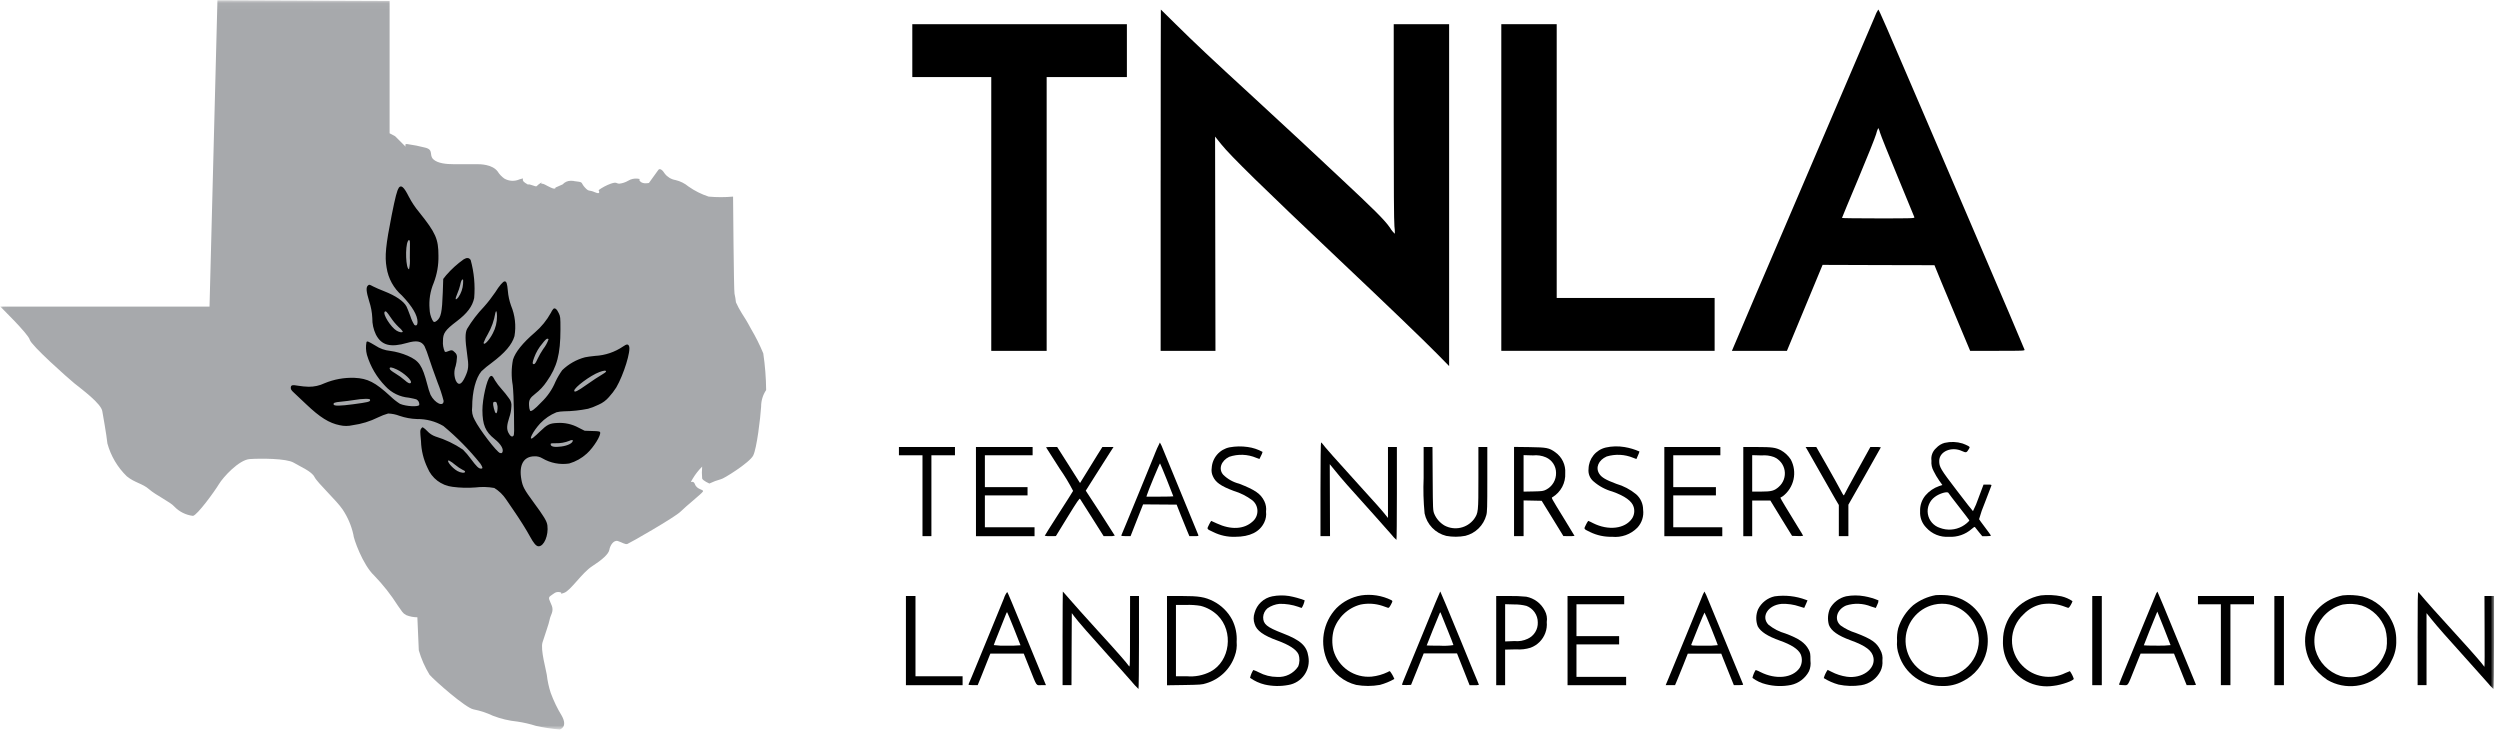 <svg width="398" height="117" viewBox="0 0 398 117" fill="none" xmlns="http://www.w3.org/2000/svg">
<mask id="mask0_4404_1461" style="mask-type:luminance" maskUnits="userSpaceOnUse" x="0" y="0" width="398" height="117">
<path d="M397.051 0.037H0.039V116.132H397.051V0.037Z" fill="white"/>
</mask>
<g mask="url(#mask0_4404_1461)">
<path d="M34.616 0.038L33.356 48.811H0.039C0.039 48.811 4.504 53.162 4.733 54.078C4.962 54.994 10.801 60.178 11.833 61.022C12.865 61.866 16.184 64.268 16.298 65.527C16.298 65.527 16.985 69.369 17.098 70.596C17.641 72.586 18.709 74.394 20.189 75.831C21.448 76.861 22.708 76.976 23.738 77.892C24.768 78.808 27.173 79.953 27.745 80.64C28.535 81.466 29.587 81.992 30.722 82.128C31.409 82.013 34.157 78.235 34.844 77.09C35.531 75.945 38.05 73.197 39.767 73.083C41.484 72.969 45.606 72.969 46.751 73.655C47.896 74.341 49.613 75.029 50.071 75.945C50.529 76.861 53.62 79.723 54.536 81.097C55.354 82.314 55.937 83.673 56.253 85.104C56.253 85.676 57.741 89.913 59.573 91.63C60.993 93.1 62.26 94.711 63.353 96.438C64.04 97.354 64.039 97.583 64.669 97.926C65.233 98.155 65.836 98.272 66.444 98.269L66.673 103.536C67.069 104.905 67.647 106.214 68.39 107.429C69.19 108.345 74.115 112.696 75.374 112.929C76.453 113.142 77.502 113.488 78.496 113.959C79.737 114.434 81.036 114.742 82.358 114.875C83.367 115.024 84.363 115.254 85.335 115.562C86.58 115.84 87.842 116.031 89.113 116.134C89.113 116.134 90.449 115.791 89.438 113.959C88.729 112.799 88.137 111.572 87.67 110.295C87.368 109.364 87.161 108.406 87.052 107.433C86.937 106.633 86.022 103.426 86.365 102.281C86.708 101.136 87.395 99.304 87.51 98.617C87.625 97.93 88.197 97.358 87.853 96.442C87.509 95.526 87.143 95.183 87.67 94.842C88.197 94.501 88.426 94.155 89.113 94.27C89.8 94.385 88.77 94.728 89.8 94.384C90.83 94.04 92.662 91.178 94.265 90.148C95.868 89.118 96.898 88.202 97.013 87.515C97.128 86.828 97.7 85.915 98.387 86.141C99.074 86.367 99.532 86.713 99.875 86.599C100.218 86.485 107.432 82.363 108.348 81.447C109.264 80.531 111.668 78.631 111.897 78.264C112.126 77.897 110.981 78.012 110.638 77.096C110.295 76.18 109.608 77.325 110.295 76.18C110.712 75.488 111.211 74.85 111.783 74.28C111.725 74.912 111.725 75.548 111.783 76.18C111.897 76.523 112.928 76.98 112.928 76.98C113.516 76.694 114.129 76.464 114.76 76.293C115.103 76.293 119.34 73.66 119.912 72.515C120.484 71.37 121.057 66.561 121.171 64.73C121.168 63.792 121.446 62.875 121.971 62.097C121.952 60.143 121.798 58.192 121.513 56.258C120.958 54.916 120.308 53.615 119.567 52.365C118.767 50.877 118.651 50.765 118.079 49.846C117.735 49.295 117.429 48.722 117.163 48.129C117.116 47.667 117.039 47.208 116.934 46.755C116.82 46.412 116.705 31.299 116.705 31.299C115.41 31.416 114.107 31.416 112.812 31.299C111.67 30.925 110.589 30.383 109.606 29.692C109.008 29.194 108.303 28.843 107.545 28.666C106.862 28.554 106.248 28.186 105.828 27.636C105.484 27.064 105.028 26.72 104.798 27.064C104.568 27.408 103.31 29.125 103.31 29.125C103.31 29.125 102.394 29.354 101.936 28.896C101.478 28.438 102.279 28.553 101.478 28.438C100.958 28.385 100.435 28.506 99.99 28.781C99.568 29.025 99.1 29.181 98.616 29.239C98.044 29.239 98.273 28.896 97.242 29.239C96.549 29.49 95.893 29.837 95.296 30.269C95.296 30.269 95.754 31.069 94.724 30.612C93.694 30.155 93.808 30.593 93.124 29.858C92.44 29.123 92.895 29.009 91.865 28.895C90.835 28.781 91.636 28.781 90.835 28.781C90.597 28.783 90.362 28.835 90.145 28.934C89.928 29.032 89.734 29.175 89.576 29.353L88.431 29.858C88.431 29.858 88.522 30.249 87.675 29.858C86.828 29.467 86.599 29.238 86.256 29.238C85.913 29.238 86.599 28.78 85.912 29.238C85.225 29.696 85.683 29.81 84.653 29.467C83.623 29.124 84.539 29.696 83.623 29.124C82.707 28.552 83.852 28.208 82.707 28.552C82.326 28.722 81.91 28.801 81.493 28.781C81.077 28.761 80.67 28.644 80.307 28.438C79.871 28.135 79.502 27.745 79.223 27.293C78.352 26.138 76.405 26.138 75.948 26.138H72.169C71.139 26.138 69.65 26.024 68.963 25.338C68.276 24.652 69.077 23.85 67.704 23.506C66.761 23.26 65.804 23.071 64.839 22.938C64.039 22.823 65.182 23.968 64.039 22.823L62.894 21.678L62.025 21.22V0.151L34.616 0.038Z" fill="#A7A9AC"/>
<path d="M184.773 28.687V55.855H193.501L193.471 38.794L193.441 21.743L194.414 22.959C195.894 24.814 201.125 29.923 213.158 41.308C220.497 48.242 226.742 54.243 228.8 56.342L230.7 58.278V3.851H221.881V19.391C221.881 29.752 221.918 35.293 221.992 36.016C222.044 36.414 222.068 36.815 222.063 37.216C221.758 36.941 221.498 36.619 221.292 36.263C220.42 35.006 218.818 33.414 213.162 28.133C211.074 26.176 208.276 23.561 206.927 22.304C205.578 21.047 202.254 17.975 199.527 15.461C192.684 9.186 190.099 6.743 187.261 3.935C185.923 2.607 184.818 1.522 184.808 1.522C184.798 1.522 184.778 13.748 184.778 28.69" fill="black"/>
<path d="M298.467 2.654C297.676 4.519 288.745 25.392 283.92 36.645C280.139 45.465 278.73 48.745 276.013 55.166L275.719 55.855H284.478L287.317 49.012L290.155 42.169L299.066 42.199L307.966 42.219L309.066 44.905C309.674 46.385 310.966 49.447 311.915 51.717L313.648 55.853H318.007C322.107 55.853 322.356 55.843 322.307 55.671C322.246 55.448 318.87 47.531 314.025 36.238C311.896 31.271 308.176 22.603 305.763 16.977C300.329 4.285 299.123 1.518 299.022 1.518C298.794 1.874 298.606 2.255 298.464 2.653M299.306 21.133C299.428 21.559 300.695 24.711 302.124 28.158C303.553 31.605 304.74 34.494 304.77 34.585C304.821 34.757 304.496 34.767 299.032 34.767C295.849 34.767 293.244 34.737 293.244 34.696C293.244 34.655 294.4 31.868 295.819 28.496C297.238 25.124 298.519 21.907 298.677 21.359C298.751 21.018 298.867 20.688 299.022 20.376C299.149 20.616 299.245 20.871 299.306 21.136" fill="black"/>
<path d="M145.239 8.057V12.264H157.809V55.855H166.628V12.264H179.401V3.85H145.238L145.239 8.057Z" fill="black"/>
<path d="M239.008 29.852V55.852H272.968V47.436H247.827V3.85H239.008V29.852Z" fill="black"/>
<path d="M63.481 29.924C63.207 30.324 62.934 31.363 62.366 34.212C61.413 38.997 61.231 40.822 61.545 42.596C61.806 44.327 62.675 45.909 63.998 47.056C65.63 48.769 66.472 50.188 66.472 51.256C66.472 51.743 66.29 51.925 65.972 51.732C65.702 51.31 65.49 50.853 65.343 50.374C65.09 49.685 64.806 48.965 64.714 48.793C64.268 47.952 63.014 47.093 61.176 46.37C60.547 46.127 59.747 45.782 59.402 45.6C58.794 45.276 58.774 45.276 58.571 45.458C58.247 45.752 58.297 46.401 58.771 47.952C59.061 48.82 59.229 49.724 59.271 50.638C59.255 51.542 59.449 52.437 59.839 53.253C60.721 54.976 62.15 55.362 64.806 54.591C66.316 54.155 67.087 54.297 67.573 55.091C67.839 55.673 68.066 56.273 68.252 56.885C68.505 57.685 69.144 59.5 69.671 60.91C70.053 61.857 70.371 62.829 70.624 63.819C70.624 64.843 69.235 64.204 68.546 62.866C68.335 62.332 68.162 61.783 68.029 61.224C67.218 58.142 66.742 57.443 64.897 56.632C64.012 56.254 63.082 55.995 62.129 55.862C61.276 55.781 60.458 55.488 59.747 55.01C58.601 54.331 58.47 54.27 58.347 54.452C58.216 55.131 58.241 55.831 58.418 56.5C58.981 58.376 59.99 60.087 61.358 61.488C62.331 62.546 63.667 63.197 65.099 63.313C65.606 63.404 66.133 63.526 66.285 63.577C66.44 63.66 66.567 63.787 66.65 63.942C66.733 64.098 66.768 64.274 66.751 64.449C66.68 64.814 64.642 64.713 63.669 64.287C63.123 63.937 62.613 63.533 62.148 63.081C59.735 60.861 58.539 60.243 56.431 60.151C54.799 60.092 53.174 60.386 51.666 61.013C50.875 61.39 50.008 61.581 49.132 61.571C48.571 61.554 48.013 61.5 47.459 61.409C46.516 61.237 46.293 61.298 46.293 61.754C46.293 61.987 46.405 62.16 46.759 62.484C47.012 62.717 47.894 63.548 48.716 64.329C50.936 66.448 52.406 67.36 54.089 67.695C54.76 67.85 55.456 67.85 56.127 67.695C57.548 67.502 58.928 67.078 60.212 66.438C60.72 66.189 61.249 65.986 61.793 65.83C62.407 65.851 63.014 65.974 63.587 66.195C64.492 66.508 65.438 66.682 66.395 66.712C67.865 66.692 69.312 67.073 70.581 67.814C72.745 69.61 74.722 71.62 76.481 73.814C76.881 74.443 76.897 74.605 76.572 74.605C76.207 74.605 75.872 74.281 74.94 73.034C74.566 72.519 74.152 72.035 73.703 71.584C72.365 70.67 70.895 69.966 69.344 69.496C68.836 69.32 68.38 69.02 68.016 68.624C67.806 68.388 67.564 68.184 67.296 68.016C67.235 68.016 67.114 68.127 67.022 68.269C66.87 68.512 66.87 68.644 67.022 70.225C67.065 71.698 67.418 73.145 68.056 74.473C68.388 75.291 68.934 76.004 69.637 76.537C70.34 77.071 71.173 77.405 72.05 77.504C73.249 77.664 74.462 77.698 75.669 77.604C76.674 77.48 77.693 77.507 78.69 77.685C79.424 78.135 80.052 78.737 80.535 79.449C80.748 79.773 81.265 80.524 81.691 81.142C82.725 82.632 83.83 84.396 84.398 85.45C84.966 86.504 85.371 86.971 85.746 86.971C86.608 86.971 87.346 85.238 87.146 83.646C87.055 82.957 86.629 82.257 84.885 79.885C83.485 77.985 83.212 77.485 83.01 76.377C82.574 74.035 83.345 72.657 85.078 72.646C85.527 72.62 85.973 72.734 86.355 72.97C87.639 73.722 89.141 74.011 90.613 73.791C91.656 73.487 92.616 72.948 93.418 72.214C94.513 71.221 95.718 69.274 95.537 68.808C95.496 68.676 95.243 68.636 94.28 68.615L93.074 68.574L92.111 68.087C91.072 67.519 89.892 67.259 88.711 67.337C87.505 67.388 87.119 67.58 85.974 68.685C85.614 69.046 85.235 69.388 84.839 69.709C84.039 70.256 84.839 68.665 86.005 67.398C86.733 66.635 87.614 66.034 88.59 65.634C88.978 65.539 89.376 65.488 89.776 65.482C91.066 65.465 92.352 65.329 93.618 65.076C94.202 64.905 94.771 64.684 95.318 64.417C95.942 64.145 96.497 63.734 96.94 63.217C97.377 62.739 97.77 62.224 98.116 61.676C99.292 59.649 100.478 55.827 100.143 55.097C99.991 54.752 99.768 54.762 99.21 55.148C97.887 56.054 96.34 56.576 94.739 56.658C94.11 56.719 93.381 56.82 93.127 56.881C91.766 57.244 90.52 57.949 89.508 58.929C89.094 59.506 88.734 60.121 88.433 60.764C87.919 62 87.153 63.116 86.183 64.038C85.129 65.153 84.561 65.569 84.389 65.396C84.285 65.135 84.23 64.856 84.227 64.575C84.166 63.703 84.349 63.358 85.2 62.7C85.925 62.146 86.552 61.474 87.055 60.713C88.687 58.392 89.214 56.405 89.224 52.451C89.224 50.464 89.214 50.413 88.95 49.846C88.656 49.207 88.342 48.964 88.098 49.167C87.935 49.36 87.8 49.575 87.698 49.806C87.042 50.99 86.181 52.047 85.154 52.928C83.197 54.611 82.042 56.05 81.667 57.257C81.403 58.598 81.389 59.976 81.626 61.322C81.707 62.011 81.798 63.866 81.826 65.833C81.877 68.651 81.867 69.209 81.745 69.371C81.545 69.635 81.218 69.452 80.945 68.905C80.645 68.305 80.671 67.719 81.067 66.492C81.271 65.918 81.388 65.317 81.412 64.708C81.44 64.477 81.421 64.242 81.355 64.018C81.288 63.794 81.177 63.587 81.027 63.408C80.664 62.895 80.271 62.405 79.851 61.938C79.457 61.509 79.105 61.044 78.797 60.549C78.442 59.849 78.27 59.718 78.016 59.949C77.499 60.415 76.8 63.527 76.8 65.302C76.81 67.623 77.266 68.718 78.736 69.894C79.78 70.725 80.257 71.577 79.952 72.053C79.891 72.144 79.77 72.165 79.607 72.124C79.1 72.002 76.282 68.312 75.572 66.853C75.206 66.226 75.065 65.493 75.172 64.775C75.172 62.352 75.74 60.183 76.642 59.108C77.144 58.632 77.679 58.192 78.242 57.79C80.391 56.178 81.506 54.87 81.902 53.522C82.187 51.878 81.997 50.186 81.355 48.646C81.084 47.884 80.913 47.09 80.848 46.284C80.737 45.098 80.635 44.794 80.341 44.794C80.088 44.794 79.479 45.504 78.841 46.538C78.291 47.346 77.69 48.118 77.041 48.849C76.016 49.917 75.115 51.097 74.355 52.367C74.031 53.016 74.041 54.09 74.365 56.367C74.649 58.303 74.608 58.79 74.041 60.016C73.474 61.242 72.987 61.435 72.571 60.604C72.268 59.858 72.257 59.026 72.541 58.272C72.654 57.844 72.721 57.406 72.741 56.964C72.768 56.797 72.749 56.626 72.686 56.469C72.624 56.312 72.52 56.175 72.386 56.072C72.011 55.697 71.91 55.687 71.251 55.95C71.008 56.05 70.886 56.05 70.805 55.97C70.57 55.436 70.472 54.852 70.521 54.27C70.511 53.054 70.876 52.537 72.711 51.148C74.384 49.881 75.205 48.786 75.489 47.448C75.663 45.414 75.474 43.364 74.931 41.396C74.678 41.011 74.331 40.98 73.836 41.274C72.8 42.005 71.858 42.86 71.028 43.818L70.562 44.406L70.491 46.555C70.38 49.698 70.207 50.539 69.538 51.066C69.163 51.36 69.021 51.33 68.808 50.894C68.548 50.364 68.406 49.784 68.392 49.194C68.265 47.78 68.488 46.356 69.041 45.048C69.575 43.669 69.833 42.198 69.801 40.719C69.801 38.053 69.375 37.08 66.76 33.819C66.109 33.042 65.544 32.195 65.077 31.295C64.296 29.744 63.861 29.369 63.465 29.916M65.265 38.776C65.255 39.05 65.245 40.084 65.245 41.067C65.295 41.67 65.254 42.277 65.123 42.867C64.606 42.867 64.464 39.278 64.941 38.386C65.123 38.041 65.286 38.244 65.265 38.771M73.72 45.178C73.67 45.949 73.411 46.692 72.97 47.327C72.463 47.935 72.402 47.662 72.818 46.709C72.993 46.302 73.135 45.882 73.244 45.452C73.386 44.752 73.508 44.489 73.67 44.489C73.741 44.489 73.76 44.702 73.72 45.178ZM62.185 50.52C62.555 51.083 62.987 51.603 63.472 52.071C63.723 52.269 63.942 52.505 64.121 52.771C64.121 52.984 63.604 52.923 63.148 52.649C62.226 52.102 60.887 49.983 61.248 49.628C61.41 49.456 61.583 49.618 62.181 50.52M79.121 50.348C79.131 51.291 78.904 52.222 78.462 53.055C77.894 54.19 76.992 55.113 76.992 54.565C77.169 54.096 77.39 53.645 77.651 53.217C78.252 52.169 78.66 51.023 78.857 49.831C78.989 49.294 79.121 49.557 79.121 50.348ZM87.332 54.018C87.131 54.581 86.84 55.109 86.47 55.579C86.144 56.065 85.853 56.573 85.598 57.1C85.298 57.759 85.142 57.972 84.998 57.972C84.724 57.972 84.734 57.719 85.049 56.897C85.344 56.093 85.779 55.348 86.336 54.697C86.721 54.19 87.005 53.916 87.127 53.916C87.249 53.916 87.327 53.967 87.327 54.016M63.181 58.825C64.357 59.393 65.624 60.579 65.411 60.925C65.279 61.138 64.945 61.006 64.411 60.509C63.957 60.122 63.472 59.772 62.961 59.465C62.343 59.09 62.061 58.857 62.039 58.705C61.988 58.391 62.339 58.431 63.185 58.827M96.485 59.141C96.485 59.222 96.15 59.465 95.755 59.688C95.36 59.911 94.305 60.6 93.434 61.219C91.934 62.283 91.417 62.537 91.417 62.202C91.417 61.685 94.002 59.759 95.401 59.242C96.131 58.968 96.486 58.942 96.486 59.142M58.92 63.714C58.92 63.957 58.545 64.049 56.183 64.363C54.206 64.627 53.213 64.647 53.122 64.414C53.022 64.14 53.254 64.039 54.278 63.948C54.825 63.897 55.799 63.776 56.437 63.674C57.04 63.566 57.65 63.505 58.262 63.492C58.85 63.512 58.921 63.533 58.921 63.715M79.105 64.242C79.135 64.404 79.186 64.587 79.205 64.668C79.222 64.881 79.215 65.096 79.185 65.307C79.085 66.067 78.84 65.925 78.617 64.993C78.424 64.152 78.455 63.969 78.799 63.969C78.981 63.969 79.052 64.04 79.099 64.243M91.199 70.113C91.199 70.539 90.429 70.944 89.344 71.086C88.31 71.228 87.722 71.116 87.671 70.786C87.641 70.573 87.671 70.563 88.482 70.563C89.22 70.584 89.955 70.453 90.641 70.178C90.854 70.056 91.199 70.016 91.199 70.117M72.465 74C72.849 74.322 73.267 74.6 73.712 74.831C73.945 74.922 74.067 75.024 74.036 75.125C73.995 75.358 73.316 75.277 72.809 74.983C71.927 74.466 70.994 73.3 71.461 73.3C71.82 73.494 72.156 73.729 72.461 74" fill="black"/>
<path d="M309.615 70.494C309.083 70.634 308.604 70.926 308.236 71.335C307.955 71.581 307.739 71.894 307.608 72.244C307.477 72.594 307.435 72.972 307.486 73.342C307.432 73.923 307.556 74.506 307.841 75.015C308.093 75.53 308.385 76.025 308.713 76.495L309.23 77.215L308.703 77.387C307.866 77.678 307.121 78.185 306.544 78.857C305.949 79.568 305.642 80.475 305.682 81.401C305.653 81.875 305.724 82.35 305.89 82.796C306.056 83.241 306.313 83.646 306.645 83.986C307.095 84.492 307.656 84.887 308.283 85.142C308.911 85.397 309.589 85.504 310.264 85.456C311.591 85.536 312.895 85.088 313.893 84.209C314.156 83.966 314.369 83.834 314.41 83.909C314.451 83.96 314.724 84.314 315.029 84.69L315.576 85.359H316.286C316.813 85.359 316.975 85.329 316.935 85.227C316.905 85.156 316.489 84.578 316.002 83.94C315.515 83.302 315.102 82.724 315.069 82.653C315.319 81.755 315.627 80.875 315.992 80.017C316.519 78.638 316.985 77.417 317.026 77.317C317.077 77.165 317.016 77.145 316.438 77.145H315.779L314.979 79.274C314.738 79.995 314.443 80.697 314.097 81.374C314.056 81.364 312.897 79.894 311.543 78.11C308.917 74.684 308.715 74.339 308.725 73.356C308.746 71.866 310.692 71.035 312.344 71.805C313.013 72.105 313.084 72.089 313.444 71.481C313.617 71.181 313.617 71.181 313.373 71.015C313.07 70.852 312.755 70.713 312.43 70.599C311.516 70.32 310.544 70.285 309.612 70.499M310.2 78.487C310.23 78.558 310.991 79.551 311.883 80.697C312.775 81.843 313.515 82.806 313.515 82.836C313.515 82.988 312.826 83.566 312.369 83.799C311.833 84.091 311.241 84.264 310.632 84.306C310.023 84.348 309.412 84.258 308.841 84.042C308.347 83.887 307.906 83.599 307.567 83.208C307.227 82.818 307.003 82.341 306.917 81.831C306.832 81.32 306.89 80.796 307.085 80.317C307.28 79.838 307.603 79.422 308.02 79.115C308.76 78.547 310.068 78.172 310.2 78.486" fill="black"/>
<path d="M183.819 72.328C183.393 73.372 182.339 75.937 181.487 78.035C180.635 80.133 179.622 82.587 179.247 83.479C178.872 84.371 178.547 85.162 178.517 85.223C178.476 85.323 178.659 85.355 179.227 85.355H179.987L180.98 82.821L181.98 80.297L184.646 80.317L187.322 80.337L188.001 82.06C188.386 83.003 188.842 84.138 189.015 84.56L189.349 85.351H190.099C190.829 85.351 190.839 85.351 190.748 85.118C190.707 84.996 189.511 82.107 188.112 78.711C186.713 75.315 185.375 72.061 185.142 71.493C185.013 71.131 184.85 70.781 184.655 70.449C184.341 71.058 184.06 71.684 183.814 72.324M185.77 76.399C186.338 77.808 186.794 78.984 186.794 79.014C186.794 79.044 185.831 79.065 184.655 79.065H182.516L182.577 78.842C182.719 78.285 184.625 73.713 184.677 73.773C184.717 73.814 185.204 74.989 185.772 76.399" fill="black"/>
<path d="M210.219 77.904V85.355H211.74L211.72 79.627C211.7 76.474 211.689 73.899 211.7 73.899C211.711 73.899 212.126 74.416 212.632 75.034C213.544 76.18 214.67 77.457 218.694 81.917C219.87 83.225 221.147 84.664 221.532 85.117C221.762 85.421 222.024 85.699 222.313 85.948C222.354 85.958 222.384 82.623 222.384 78.558V71.158H220.965V82.458L220.681 82.103C220.093 81.353 218.907 80.003 216.109 76.943C212.956 73.476 210.787 71.033 210.554 70.668C210.463 70.546 210.361 70.445 210.311 70.445C210.261 70.445 210.22 73.638 210.22 77.896" fill="black"/>
<path d="M195.753 71.213C194.98 71.368 194.28 71.775 193.764 72.372C193.248 72.969 192.946 73.721 192.904 74.508C192.834 74.95 192.897 75.403 193.086 75.808C193.502 76.781 194.343 77.379 196.401 78.15C197.468 78.469 198.47 78.973 199.361 79.64C199.616 79.844 199.821 80.102 199.964 80.395C200.106 80.689 200.181 81.01 200.184 81.336C200.187 81.662 200.118 81.984 199.981 82.28C199.844 82.576 199.643 82.838 199.392 83.046C198.034 84.273 195.955 84.374 193.715 83.33C193.239 83.107 192.843 82.925 192.823 82.925C192.688 83.121 192.569 83.327 192.468 83.543C192.113 84.263 192.062 84.192 193.168 84.709C194.241 85.241 195.429 85.499 196.625 85.459C198.997 85.459 200.558 84.678 201.278 83.148C201.53 82.622 201.625 82.034 201.552 81.455C201.628 80.883 201.532 80.301 201.278 79.782C200.7 78.606 199.828 77.998 197.278 77.004C196.322 76.766 195.447 76.276 194.744 75.585C193.944 74.685 194.379 73.365 195.687 72.726C197.098 72.247 198.635 72.305 200.005 72.888L200.505 73.07L200.748 72.57C200.862 72.374 200.947 72.162 201.001 71.942C200.266 71.537 199.462 71.272 198.629 71.161C197.677 71.024 196.708 71.041 195.76 71.212" fill="black"/>
<path d="M255.615 71.253C254.852 71.438 254.171 71.87 253.68 72.483C253.188 73.096 252.913 73.854 252.898 74.639C252.852 75.014 252.901 75.394 253.041 75.745C253.181 76.096 253.407 76.406 253.698 76.646C254.565 77.401 255.59 77.952 256.698 78.258C258.685 78.958 259.83 79.789 260.084 80.721C260.176 81.03 260.199 81.355 260.152 81.674C260.104 81.993 259.988 82.297 259.81 82.566C258.675 84.198 256.039 84.502 253.616 83.286C253.366 83.15 253.109 83.028 252.845 82.921C252.704 83.115 252.582 83.322 252.48 83.539C252.125 84.259 252.08 84.178 253.149 84.705C254.234 85.233 255.43 85.49 256.636 85.455C257.372 85.533 258.116 85.443 258.812 85.194C259.509 84.945 260.141 84.542 260.66 84.015C261.018 83.633 261.286 83.177 261.445 82.679C261.605 82.181 261.652 81.654 261.583 81.136C261.583 80.671 261.484 80.212 261.291 79.789C261.099 79.366 260.818 78.989 260.468 78.683C259.537 77.92 258.461 77.355 257.305 77.021C255.632 76.392 254.973 76.007 254.605 75.429C253.966 74.436 254.483 73.249 255.781 72.672C257.173 72.253 258.667 72.329 260.009 72.885L260.516 73.078L260.76 72.52C260.858 72.314 260.939 72.1 261.003 71.881C260.246 71.545 259.449 71.307 258.631 71.171C257.629 71.001 256.602 71.028 255.61 71.252" fill="black"/>
<path d="M143.109 71.821V72.48H146.86V85.354H148.279V72.48H152.03V71.162H143.109V71.821Z" fill="black"/>
<path d="M155.374 78.258V85.358H164.7V83.939H156.793V78.87H163.585V77.548H156.793V72.479H164.393V71.161H155.371L155.374 78.258Z" fill="black"/>
<path d="M166.527 71.203C166.527 71.223 167.51 72.764 168.706 74.619C169.496 75.745 170.207 76.924 170.835 78.147C170.805 78.238 169.771 79.86 168.544 81.766C167.317 83.672 166.324 85.253 166.324 85.294C166.618 85.353 166.917 85.373 167.216 85.355L168.098 85.345L169.963 82.304C171.473 79.851 171.863 79.283 171.94 79.415C172.001 79.496 172.873 80.875 173.876 82.466L175.701 85.355H176.593C176.89 85.385 177.189 85.357 177.475 85.274C177.465 85.233 176.431 83.611 175.164 81.655L172.853 78.117L174.363 75.725C175.204 74.417 176.198 72.856 176.573 72.248L177.273 71.163H175.499L174.688 72.45C174.252 73.17 173.451 74.457 172.914 75.329L171.941 76.9L170.127 74.031L168.302 71.162H167.42C167.122 71.15 166.823 71.164 166.527 71.203Z" fill="black"/>
<path d="M226.643 76.099C226.562 77.979 226.612 79.862 226.795 81.735C226.975 82.596 227.393 83.388 228.003 84.021C228.613 84.654 229.389 85.103 230.242 85.314C231.248 85.498 232.279 85.495 233.283 85.304C234.082 85.104 234.812 84.693 235.398 84.116C235.984 83.538 236.406 82.814 236.618 82.019C236.76 81.543 236.78 80.752 236.78 76.312V71.162H235.361V76.068C235.361 81.532 235.351 81.654 234.661 82.647C234.128 83.345 233.365 83.831 232.508 84.018C231.65 84.206 230.754 84.083 229.978 83.671C229.251 83.246 228.679 82.6 228.346 81.826C228.123 81.258 228.113 81.177 228.083 76.2L228.052 71.162H226.643V76.099Z" fill="black"/>
<path d="M241.035 78.248V85.354H242.556V79.667L243.995 79.697L245.435 79.727L247.168 82.535L248.891 85.343L249.783 85.353C250.078 85.365 250.373 85.351 250.665 85.312C250.665 85.292 249.965 84.136 249.114 82.757C246.874 79.118 246.955 79.257 247.147 79.157C247.804 78.762 248.341 78.196 248.7 77.519C249.059 76.842 249.227 76.08 249.185 75.315C249.228 74.673 249.105 74.031 248.828 73.451C248.551 72.87 248.13 72.371 247.604 72C246.621 71.29 246.236 71.219 243.498 71.179L241.035 71.149V78.248ZM246.124 72.814C246.6 73.026 247.005 73.371 247.289 73.808C247.573 74.246 247.724 74.756 247.724 75.277C247.74 75.827 247.6 76.37 247.32 76.844C247.04 77.318 246.632 77.702 246.142 77.953C245.686 78.186 245.514 78.206 244.105 78.237L242.554 78.267V72.458L244.054 72.499C244.759 72.422 245.472 72.53 246.122 72.813" fill="black"/>
<path d="M264.963 78.258V85.358H274.188V83.939H266.382V78.87H273.174V77.548H266.382V72.479H273.882V71.161H264.961L264.963 78.258Z" fill="black"/>
<path d="M277.531 78.258V85.358H278.95V79.681H281.839L283.562 82.499L285.296 85.307L286.178 85.337C286.473 85.367 286.77 85.353 287.06 85.296C287.06 85.265 286.706 84.657 286.26 83.958C284.678 81.393 283.391 79.264 283.432 79.234C283.442 79.224 283.624 79.112 283.837 78.991C284.7 78.326 285.3 77.377 285.532 76.313C285.764 75.248 285.612 74.136 285.104 73.172C284.708 72.552 284.164 72.04 283.522 71.682C282.681 71.246 282.072 71.165 279.741 71.165H277.532L277.531 78.258ZM282.406 72.758C282.85 72.942 283.239 73.236 283.538 73.611C283.836 73.987 284.034 74.432 284.114 74.906C284.193 75.379 284.15 75.865 283.99 76.317C283.829 76.77 283.557 77.174 283.197 77.492C282.477 78.141 282.021 78.262 280.348 78.262H278.948V72.462L280.448 72.503C281.111 72.443 281.778 72.53 282.404 72.756" fill="black"/>
<path d="M287.65 71.486C287.762 71.668 288.724 73.372 289.799 75.267C290.874 77.162 291.969 79.089 292.242 79.555L292.742 80.396V85.353H294.263V80.348L296.848 75.806C298.267 73.312 299.433 71.244 299.433 71.214C299.159 71.162 298.88 71.145 298.602 71.163H297.761L295.733 74.833C294.618 76.85 293.665 78.604 293.614 78.746C293.533 78.969 293.482 78.908 293.026 78.046C292.752 77.519 291.769 75.755 290.846 74.123L289.153 71.163H287.453L287.65 71.486Z" fill="black"/>
<path d="M159.846 95.208C159.613 95.786 158.467 98.574 157.301 101.422C156.135 104.27 154.98 107.089 154.716 107.707C154.452 108.325 154.216 108.883 154.189 108.944C154.149 109.044 154.331 109.076 154.889 109.076H155.649L156.196 107.738C156.49 106.998 156.946 105.863 157.196 105.224L157.662 104.058H162.984L163.876 106.288C165.133 109.421 164.9 109.076 165.782 109.076H166.522L166.36 108.701C166.269 108.488 165.204 105.893 163.988 102.943C160.977 95.624 160.44 94.336 160.349 94.243C160.125 94.532 159.953 94.858 159.842 95.206M161.442 100.123C162 101.523 162.466 102.698 162.466 102.728C161.758 102.787 161.047 102.807 160.337 102.789C159.626 102.821 158.914 102.791 158.208 102.698C158.208 102.647 158.624 101.583 159.131 100.336C159.638 99.089 160.104 97.923 160.165 97.736C160.226 97.549 160.307 97.442 160.347 97.483C160.387 97.524 160.874 98.71 161.442 100.119" fill="black"/>
<path d="M169.162 101.625V109.076H170.581L170.601 103.348L170.632 97.61L171.017 98.127C171.646 98.968 173.617 101.219 176.38 104.28C177.809 105.851 179.462 107.706 180.07 108.406C180.434 108.857 180.827 109.283 181.246 109.683C181.287 109.683 181.327 106.348 181.327 102.283V94.883H179.908L179.898 100.583C179.898 105.983 179.888 106.283 179.726 106.037C179.326 105.469 177.926 103.857 174.726 100.36C172.871 98.322 170.884 96.102 170.296 95.413C169.708 94.724 169.211 94.176 169.201 94.176C169.191 94.176 169.16 97.531 169.16 101.627" fill="black"/>
<path d="M229.249 94.249C229.149 94.421 228.315 96.429 226.359 101.234C225.244 103.971 224.069 106.809 223.76 107.55C223.451 108.291 223.191 108.939 223.191 108.989C223.191 109.039 223.491 109.08 223.921 109.06L224.641 109.03L225.656 106.516L226.656 104.016H229.312L231.958 104.026L232.958 106.55L233.958 109.084H234.698C234.949 109.108 235.203 109.087 235.448 109.023C235.448 108.993 235.264 108.557 235.047 108.04C234.83 107.523 233.748 104.928 232.666 102.252C230.639 97.325 229.366 94.264 229.311 94.203C229.29 94.183 229.259 94.203 229.229 94.254M230.416 100.195C230.954 101.523 231.388 102.648 231.388 102.695C230.685 102.807 229.971 102.84 229.26 102.795C228.094 102.795 227.13 102.775 227.13 102.754C227.13 102.703 228.995 98.06 229.168 97.695C229.28 97.442 229.31 97.431 229.368 97.595C229.409 97.695 229.875 98.862 230.412 100.195" fill="black"/>
<path d="M270.913 95.117C270.7 95.624 269.524 98.493 268.308 101.473C267.092 104.453 265.885 107.383 265.632 107.981L265.176 109.076H266.666L267.001 108.285C267.183 107.859 267.64 106.724 268.015 105.785L268.694 104.062H274.026L274.32 104.822C274.483 105.238 274.928 106.373 275.32 107.322L276.03 109.076H276.79C277.357 109.076 277.54 109.046 277.499 108.944C277.408 108.744 272.38 96.544 271.873 95.309C271.729 94.917 271.552 94.537 271.346 94.174C271.173 94.475 271.027 94.791 270.91 95.117M272.451 100.074C273.019 101.483 273.475 102.674 273.475 102.71C272.765 102.794 272.05 102.821 271.336 102.791C269.336 102.791 269.197 102.781 269.258 102.609C269.623 101.616 271.306 97.52 271.358 97.52C271.389 97.52 271.885 98.676 272.453 100.075" fill="black"/>
<path d="M343.163 94.742C343.021 95.066 342.19 97.074 341.328 99.192C340.466 101.31 339.209 104.362 338.55 105.964C337.891 107.566 337.344 108.924 337.344 108.975C337.344 109.026 337.658 109.075 338.033 109.075C338.854 109.075 338.641 109.41 339.888 106.287L340.78 104.057H346.102L346.569 105.223C346.822 105.862 347.278 106.997 347.569 107.723L348.116 109.071H348.866C349.113 109.083 349.361 109.069 349.606 109.03C349.606 109.01 349.406 108.513 349.16 107.935C348.914 107.357 347.934 104.975 346.971 102.635C344.971 97.759 343.514 94.241 343.463 94.18C343.329 94.346 343.228 94.535 343.163 94.737M345.555 102.705C344.848 102.783 344.136 102.81 343.426 102.786C342.26 102.786 341.297 102.766 341.297 102.735C341.297 102.684 342.859 98.761 343.274 97.778L343.446 97.372L344.5 99.998C345.078 101.448 345.555 102.664 345.555 102.705Z" fill="black"/>
<path d="M384.885 101.604V109.075H386.304V97.61L387.104 98.603C387.986 99.703 389.486 101.411 392.892 105.182C394.149 106.571 395.558 108.152 396.025 108.69C396.308 109.047 396.62 109.379 396.958 109.684C397.009 109.684 397.049 106.349 397.049 102.284V94.884H395.528L395.548 100.561C395.568 103.673 395.558 106.197 395.517 106.161C395.476 106.125 395.284 105.861 395.071 105.583C394.564 104.934 392.202 102.283 389.323 99.136C388.076 97.778 386.636 96.156 386.109 95.547C385.582 94.938 385.095 94.361 385.025 94.28C384.903 94.158 384.883 95.253 384.883 101.609" fill="black"/>
<path d="M216.667 94.793C215.19 95.049 213.829 95.754 212.767 96.81C211.693 97.939 210.988 99.368 210.744 100.906C210.499 102.444 210.727 104.021 211.398 105.427C211.843 106.317 212.476 107.101 213.253 107.724C214.03 108.347 214.932 108.794 215.898 109.036C217.148 109.259 218.428 109.259 219.679 109.036C220.482 108.82 221.255 108.503 221.979 108.093C221.805 107.645 221.565 107.225 221.268 106.846C221.148 106.869 221.034 106.917 220.934 106.988C220.128 107.377 219.26 107.624 218.37 107.718C217.03 107.838 215.69 107.488 214.58 106.728C213.47 105.968 212.66 104.845 212.288 103.552C212.025 102.467 212.043 101.333 212.339 100.257C212.658 99.283 213.218 98.406 213.965 97.704C214.713 97.003 215.624 96.5 216.617 96.243C217.76 96.012 218.944 96.081 220.054 96.443C220.47 96.595 220.885 96.737 220.976 96.767C221.088 96.808 221.22 96.667 221.433 96.26C221.717 95.703 221.727 95.703 221.524 95.55C220.021 94.806 218.326 94.541 216.668 94.79" fill="black"/>
<path d="M308.195 94.742C306.876 94.977 305.633 95.53 304.576 96.354C303.459 97.331 302.634 98.599 302.195 100.016C302.031 100.675 301.97 101.355 302.013 102.033C301.944 102.789 302.045 103.551 302.307 104.263C302.771 105.721 303.693 106.99 304.936 107.882C306.18 108.773 307.677 109.239 309.207 109.21C310.335 109.254 311.454 108.999 312.451 108.47C313.404 108.006 314.241 107.336 314.902 106.509C315.563 105.681 316.031 104.716 316.273 103.685C316.565 102.365 316.509 100.993 316.111 99.701C315.653 98.296 314.774 97.067 313.594 96.178C312.413 95.29 310.988 94.786 309.511 94.734C309.072 94.715 308.632 94.718 308.193 94.744M310.382 96.244C311.691 96.554 312.859 97.291 313.702 98.34C314.545 99.388 315.014 100.687 315.035 102.032C315.013 102.869 314.814 103.692 314.451 104.447C314.089 105.202 313.571 105.872 312.931 106.412C312.292 106.953 311.546 107.353 310.741 107.585C309.937 107.817 309.092 107.877 308.263 107.76C306.926 107.536 305.707 106.856 304.814 105.835C303.922 104.814 303.41 103.515 303.367 102.16C303.324 100.804 303.752 99.476 304.578 98.4C305.404 97.325 306.577 96.568 307.898 96.26C308.714 96.071 309.562 96.064 310.381 96.24" fill="black"/>
<path d="M324.883 94.793C323.189 95.099 321.658 95.993 320.558 97.317C319.459 98.641 318.862 100.31 318.872 102.031C318.831 103.144 319.06 104.25 319.541 105.255C320.184 106.626 321.256 107.75 322.595 108.458C323.933 109.166 325.466 109.418 326.961 109.178C328.198 109.046 330.144 108.357 330.144 108.063C330.002 107.628 329.794 107.218 329.526 106.847C329.281 106.932 329.041 107.031 328.806 107.141C327.693 107.693 326.434 107.879 325.209 107.673C323.984 107.467 322.855 106.88 321.983 105.995C321.439 105.457 321.01 104.814 320.722 104.105C320.434 103.397 320.293 102.637 320.307 101.872C320.322 101.107 320.491 100.353 320.805 99.656C321.119 98.958 321.572 98.332 322.135 97.814C322.905 97.002 323.901 96.44 324.994 96.202C326.106 96.016 327.246 96.099 328.319 96.445C328.735 96.597 329.151 96.745 329.232 96.769C329.332 96.799 329.475 96.647 329.668 96.303C329.782 96.114 329.874 95.913 329.942 95.703C329.403 95.339 328.802 95.078 328.168 94.932C327.087 94.718 325.979 94.67 324.883 94.79" fill="black"/>
<path d="M372.977 94.782C371.604 95.044 370.333 95.687 369.308 96.637C368.098 97.759 367.304 99.257 367.053 100.888C366.803 102.518 367.111 104.186 367.928 105.619C368.605 106.659 369.484 107.552 370.514 108.245C371.912 109.061 373.542 109.389 375.148 109.178C376.753 108.967 378.243 108.228 379.384 107.079C379.959 106.558 380.416 105.918 380.722 105.204C381.265 104.201 381.528 103.07 381.482 101.93C381.501 100.837 381.247 99.757 380.742 98.787C380.288 97.855 379.641 97.031 378.844 96.368C378.047 95.706 377.118 95.221 376.119 94.945C375.085 94.731 374.025 94.676 372.976 94.783M375.976 96.395C376.841 96.693 377.629 97.183 378.28 97.827C378.931 98.471 379.429 99.253 379.737 100.115C380.017 101.131 380.079 102.195 379.92 103.237C379.676 104.235 379.184 105.156 378.489 105.912C377.794 106.669 376.919 107.238 375.946 107.566C374.862 107.881 373.713 107.899 372.621 107.617C371.664 107.309 370.798 106.769 370.1 106.046C369.403 105.323 368.894 104.438 368.621 103.471C368.36 102.39 368.395 101.26 368.72 100.197C369.038 99.235 369.593 98.369 370.334 97.678C371.074 96.987 371.977 96.493 372.959 96.243C373.964 96.066 374.997 96.118 375.979 96.395" fill="black"/>
<path d="M202.546 94.934C201.877 95.066 201.258 95.383 200.76 95.849C200.261 96.315 199.904 96.911 199.728 97.57C199.533 98.146 199.536 98.77 199.738 99.344C200.038 100.378 201.127 101.169 203.377 101.98C205.232 102.659 206.347 103.38 206.712 104.149C206.943 104.788 206.925 105.49 206.661 106.116C206.298 106.662 205.798 107.102 205.21 107.392C204.623 107.682 203.969 107.812 203.316 107.768C202.301 107.764 201.303 107.513 200.407 107.038C200.125 106.886 199.83 106.761 199.525 106.663C199.284 107.047 199.109 107.468 199.008 107.91C199.715 108.417 200.514 108.782 201.36 108.985C202.596 109.263 203.876 109.284 205.121 109.046C205.627 108.961 206.111 108.777 206.545 108.503C206.979 108.23 207.354 107.873 207.649 107.453C207.945 107.034 208.153 106.56 208.264 106.059C208.375 105.558 208.385 105.04 208.294 104.535C208.051 102.822 207.067 101.92 204.194 100.815C201.649 99.832 201.094 99.365 201.094 98.25C201.106 97.978 201.174 97.711 201.294 97.467C201.415 97.223 201.585 97.006 201.794 96.831C202.36 96.441 203.016 96.2 203.7 96.131C204.72 96.11 205.736 96.271 206.7 96.607C206.873 96.683 207.052 96.74 207.237 96.779C207.465 96.409 207.623 96 207.703 95.573C206.898 95.267 206.066 95.037 205.219 94.884C204.331 94.746 203.425 94.763 202.543 94.935" fill="black"/>
<path d="M282.53 94.934C281.962 95.058 281.43 95.309 280.972 95.667C280.514 96.025 280.142 96.481 279.884 97.002C279.519 97.864 279.501 98.834 279.833 99.709C280.299 100.581 281.404 101.29 283.361 101.99C285.176 102.629 286.261 103.328 286.661 104.139C286.813 104.492 286.878 104.876 286.849 105.259C286.821 105.642 286.701 106.012 286.499 106.339C285.384 107.951 282.718 108.239 280.255 106.988C280.017 106.855 279.766 106.747 279.505 106.664C279.26 107.049 279.085 107.475 278.988 107.921C279.63 108.404 280.365 108.75 281.147 108.935C282.447 109.27 283.805 109.308 285.121 109.047C285.73 108.915 286.302 108.652 286.797 108.275C287.293 107.898 287.7 107.418 287.99 106.867C288.222 106.335 288.303 105.749 288.223 105.174C288.223 104.039 288.203 103.927 287.939 103.41C287.361 102.325 286.398 101.656 284.249 100.855C283.261 100.577 282.34 100.101 281.542 99.455C280.305 98.188 281.461 96.333 283.61 96.14C284.591 96.096 285.571 96.237 286.499 96.556C286.899 96.688 287.219 96.779 287.229 96.779C287.239 96.779 287.361 96.495 287.503 96.171L287.757 95.583L287.483 95.483C285.902 94.893 284.199 94.706 282.526 94.936" fill="black"/>
<path d="M293.882 94.934C293.348 95.063 292.846 95.3 292.408 95.631C291.97 95.963 291.606 96.381 291.337 96.86C290.979 97.693 290.918 98.624 291.165 99.496C291.52 100.429 292.624 101.209 294.581 101.919C297.064 102.819 298.068 103.592 298.261 104.737C298.561 106.537 296.426 108.062 294.023 107.737C293.159 107.612 292.323 107.342 291.55 106.937C291.361 106.825 291.165 106.727 290.962 106.643C290.684 107.041 290.475 107.483 290.344 107.951C291.074 108.407 291.866 108.755 292.696 108.985C293.883 109.235 295.106 109.268 296.305 109.085C296.962 108.981 297.584 108.721 298.12 108.328C298.656 107.935 299.09 107.419 299.387 106.824C299.631 106.31 299.733 105.739 299.681 105.172C299.757 104.586 299.64 103.992 299.347 103.479C298.769 102.293 297.918 101.705 295.434 100.762C294.579 100.499 293.772 100.102 293.042 99.586C291.957 98.674 292.383 97.062 293.884 96.403C295.191 95.981 296.606 96.035 297.878 96.555L298.628 96.788L298.881 96.22C298.991 96.025 299.05 95.805 299.053 95.581C298.333 95.279 297.582 95.058 296.813 94.922C295.844 94.746 294.851 94.75 293.884 94.932" fill="black"/>
<path d="M144.223 101.98V109.08H153.245V107.661H145.745V94.884H144.224L144.223 101.98Z" fill="black"/>
<path d="M185.788 101.99V109.096L188.556 109.055C191.08 109.014 191.374 108.994 192.023 108.781C193.075 108.471 194.037 107.913 194.829 107.155C195.621 106.396 196.22 105.459 196.575 104.422C196.842 103.707 196.944 102.942 196.875 102.182C196.955 100.955 196.703 99.73 196.145 98.634C195.471 97.381 194.431 96.363 193.165 95.714C191.807 95.035 190.884 94.883 188.096 94.883H185.785L185.788 101.99ZM191.151 96.455C192.171 96.716 193.105 97.241 193.858 97.976C196.433 100.531 195.835 105.265 192.723 106.917C191.55 107.524 190.227 107.781 188.911 107.657H187.211V96.303H188.863C189.63 96.278 190.397 96.328 191.154 96.455" fill="black"/>
<path d="M238.197 101.98V109.08H239.615V103.42L241.369 103.379C242.146 103.44 242.927 103.35 243.669 103.115C244.206 102.917 244.693 102.605 245.097 102.201C245.501 101.796 245.813 101.309 246.011 100.773C246.22 100.221 246.299 99.628 246.244 99.04C246.348 98.406 246.234 97.756 245.92 97.195C245.629 96.629 245.213 96.137 244.704 95.756C244.195 95.375 243.605 95.115 242.98 94.995C242.098 94.906 241.211 94.869 240.324 94.884H238.195L238.197 101.98ZM242.981 96.445C243.522 96.645 243.987 97.006 244.315 97.479C244.644 97.953 244.819 98.515 244.816 99.091C244.837 99.634 244.696 100.171 244.411 100.634C244.126 101.097 243.71 101.465 243.216 101.691C242.557 102.006 241.824 102.133 241.097 102.056L239.617 102.117V96.187L241.067 96.228C241.713 96.218 242.357 96.293 242.983 96.451" fill="black"/>
<path d="M249.554 101.98V109.08H258.88V107.762H250.973V102.592H257.765V101.27H250.973V96.201H258.573V94.883H249.551L249.554 101.98Z" fill="black"/>
<path d="M333.086 101.98V109.08H334.607V94.884H333.086V101.98Z" fill="black"/>
<path d="M349.914 95.543V96.202H353.563V109.076H355.084V96.202H358.835V94.884H349.914V95.543Z" fill="black"/>
<path d="M362.078 101.98V109.08H363.599V94.884H362.078V101.98Z" fill="black"/>
</g>
</svg>
